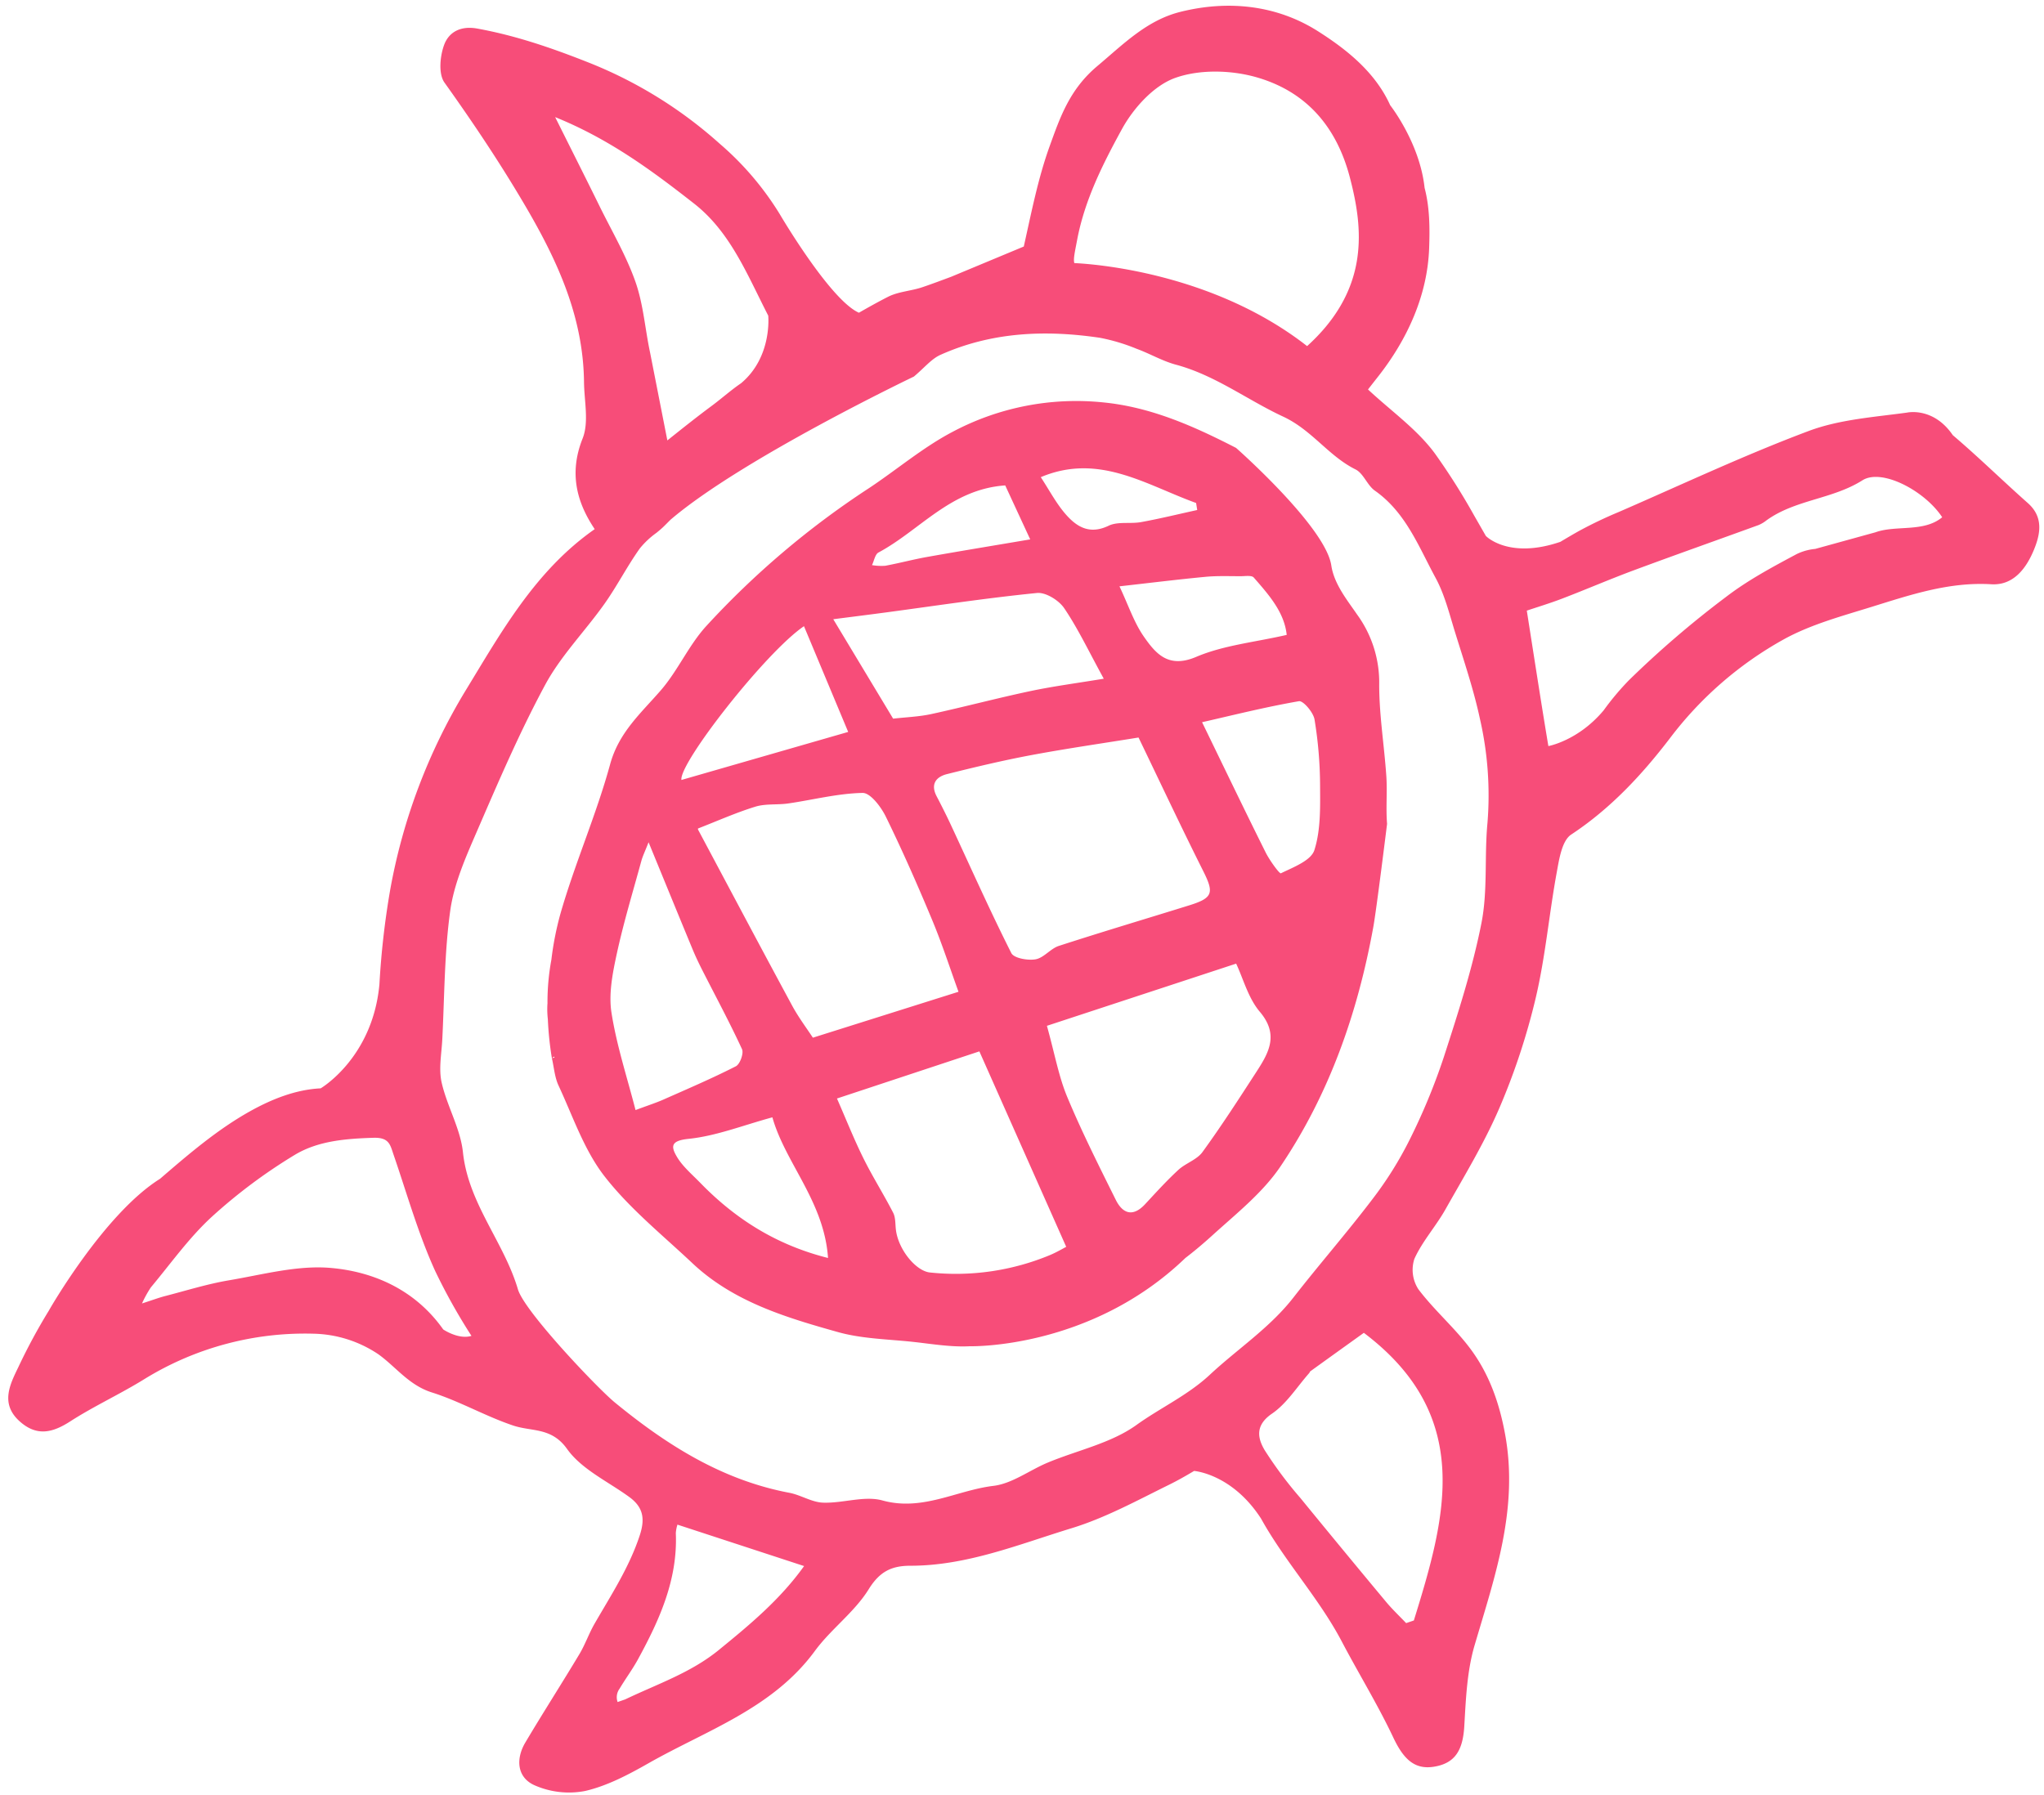 <?xml version="1.0" encoding="UTF-8" standalone="no"?><svg xmlns="http://www.w3.org/2000/svg" xmlns:xlink="http://www.w3.org/1999/xlink" data-name="Layer 1" fill="#000000" height="434.8" preserveAspectRatio="xMidYMid meet" version="1" viewBox="-2.0 -1.4 495.1 434.8" width="495.1" zoomAndPan="magnify"><g id="change1_1"><path d="M333.8,186.691c-.5-7.415-1.733-14.815-1.728-22.22a27.981,27.981,0,0,0-5.347-16.972c-2.28-3.344-5.488-7.242-6.222-11.7,0-.023-.01-.037-.013-.06-1.2-9.336-23.089-28.621-23.089-28.621-10.173-5.226-20.543-9.88-32.177-11.025a63.815,63.815,0,0,0-36.556,7.169c-7.115,3.743-13.376,9.085-20.116,13.565A207.05,207.05,0,0,0,168.966,150.4c-4.192,4.65-6.8,10.715-10.908,15.456-4.8,5.539-10.154,10.172-12.271,17.912-3.35,12.25-8.537,23.993-12.038,36.211a74.483,74.483,0,0,0-2.192,11.129l0,.009a56.308,56.308,0,0,0-.944,10.542c-.007.109-.015.22-.022.329a21.2,21.2,0,0,0,.11,3.566,79.029,79.029,0,0,0,.975,9.417s.221-.148.572-.389c.013.085.029.17.041.255l-.613.134c.517,2.224.673,4.616,1.617,6.642,3.474,7.452,6.171,15.587,11.111,21.952,6.068,7.821,14.013,14.207,21.288,21.065,9.923,9.354,22.632,13.159,35.269,16.707,5.882,1.65,12.219,1.719,18.361,2.392,4.524.5,9.094,1.281,13.6,1.039,0,0,29.159.808,52.2-21.38h0c2.276-1.742,4.468-3.6,6.574-5.516,5.789-5.256,12.167-10.3,16.466-16.673,11.795-17.477,18.669-37.1,22.452-57.838.721-3.751,3.364-25.156,3.364-25.156C333.663,194.384,334.054,190.515,333.8,186.691Zm-35.287-48.485c1.084,0,2.662-.268,3.174.319,3.654,4.186,7.405,8.4,7.981,13.9-7.708,1.772-15.264,2.494-21.922,5.325-6.71,2.855-9.763-.73-12.661-4.88-2.41-3.452-3.767-7.639-5.927-12.212,7.135-.8,13.96-1.648,20.8-2.3C292.79,138.089,295.66,138.206,298.512,138.206Zm-70.175,60.282c-1.1-2.353-2.269-4.673-3.471-6.975-1.521-2.915-.146-4.693,2.5-5.359,6.775-1.7,13.583-3.321,20.447-4.607,8.544-1.6,17.157-2.834,25.962-4.261,5.276,10.936,10.323,21.691,15.646,32.307,2.685,5.352,2.412,6.557-3.382,8.36-10.525,3.277-21.092,6.42-31.574,9.825-2.026.658-3.633,2.9-5.636,3.245-1.88.328-5.24-.268-5.866-1.508C237.817,219.31,233.167,208.854,228.337,198.488Zm1.832,40.4-35.275,11.125c-1.478-2.266-3.47-4.9-5.022-7.771-7.66-14.172-15.2-28.406-22.779-42.623-.074-.14-.009-.353-.009-.294,4.665-1.813,9.181-3.837,13.876-5.283,2.5-.768,5.323-.4,7.964-.78,6.016-.876,12-2.435,18.018-2.551,1.872-.036,4.453,3.362,5.611,5.726,4.023,8.217,7.715,16.608,11.235,25.057C226.225,227.341,228.172,233.392,230.169,238.887Zm57.553-118.422q.134.85.266,1.7c-4.528.991-9.035,2.1-13.593,2.928-2.6.476-5.621-.2-7.863.879-4.7,2.256-7.848.211-10.562-2.965-2.194-2.566-3.8-5.636-5.873-8.8C264.168,108.264,275.652,116.118,287.722,120.465Zm-76.928,11.989c10.026-5.366,17.512-15.347,30.69-16.248l6.053,13.075c-9,1.526-17,2.836-24.979,4.257-3.4.606-6.755,1.51-10.155,2.139a13.5,13.5,0,0,1-3.188-.16C209.727,134.469,209.96,132.9,210.794,132.454Zm1.535,14.561c12.275-1.644,24.527-3.517,36.844-4.747,2.107-.211,5.287,1.757,6.582,3.663,3.34,4.917,5.9,10.362,9.6,17.106-6.654,1.1-12.287,1.835-17.825,3.009-8.021,1.7-15.952,3.815-23.964,5.558-2.98.649-6.08.749-9.231,1.111-4.646-7.717-9.436-15.67-14.5-24.088C204.242,148.059,208.288,147.556,212.329,147.015Zm-19.589,3.3,10.707,25.616-40.389,11.638C162.382,183.577,183.48,156.587,192.74,150.315Zm-40.8,117.233c-2.014-7.859-4.582-15.629-5.828-23.6-.715-4.575.271-9.581,1.277-14.224,1.644-7.587,3.912-15.04,5.959-22.538.314-1.151.856-2.239,1.749-4.526,3.843,9.363,7.223,17.633,10.639,25.887.7,1.69,1.483,3.348,2.311,4.978,3.255,6.41,6.672,12.744,9.683,19.266.46,1-.49,3.637-1.487,4.146-5.749,2.931-11.7,5.475-17.6,8.091C156.871,265.806,155.018,266.4,151.94,267.548Zm15.6,17.555c-1.955-2.017-4.208-3.9-5.6-6.265-1.514-2.568-1.394-3.88,2.848-4.318,6.695-.69,13.194-3.284,20.3-5.214,3.115,11.066,12.55,20.419,13.476,34.077C186.022,300.229,176.069,293.9,167.543,285.1Zm84.884,17.535a59.382,59.382,0,0,1-29.122,4.265c-3.431-.311-7.73-5.555-8.3-10.379-.163-1.381-.06-2.928-.661-4.1-2.295-4.47-5-8.734-7.224-13.234-2.248-4.537-4.117-9.263-6.387-14.443l34.493-11.418c6.94,15.623,13.859,31.2,21.036,47.356C255.484,301.086,254,301.968,252.427,302.638Zm49.888-44.327c-4.243,6.549-8.476,13.118-13.063,19.424-1.356,1.864-4.069,2.679-5.842,4.319-2.825,2.611-5.423,5.474-8.044,8.3-2.946,3.173-5.429,2.311-7.108-1.074-4.08-8.223-8.217-16.44-11.746-24.9-2.07-4.966-3.02-10.4-4.926-17.246l45.836-15.067c1.714,3.632,2.914,8.331,5.731,11.661C307.87,249.3,305.314,253.683,302.315,258.311Zm14.056-53.748c-.811,2.549-5.111,4.15-8.11,5.618-.343.168-2.742-3.144-3.708-5.082-5.114-10.262-10.076-20.6-15.386-31.522,7.307-1.662,15.33-3.683,23.459-5.091,1.03-.179,3.5,2.71,3.782,4.43a100.035,100.035,0,0,1,1.343,15.916C317.776,194.111,317.932,199.66,316.371,204.563ZM489.2,120.5c-6.121-5.424-11.963-11.17-18.19-16.465-4.717-6.918-11.071-5.472-11.071-5.472-8.022,1.1-16.381,1.659-23.851,4.462-15.567,5.841-30.657,12.954-45.922,19.591a104.734,104.734,0,0,0-9.774,4.669c-1.493.843-2.971,1.713-4.443,2.592h0c-12.584,4.3-18.05-1.436-18.05-1.436l-.121-.211-2.01-3.509-.688-1.2v0a160.29,160.29,0,0,0-9.507-15.036c-4.317-5.881-10.627-10.3-16.214-15.526.3-.384,1.316-1.692,2.343-2.993,7.242-9.178,12.056-19.86,12.464-31.2.171-4.756.167-9.846-1.1-14.648-1.173-10.94-8.329-20.011-8.329-20.011-3.639-8.053-10.566-13.528-17.469-17.921-9.949-6.332-21.67-7.622-33.317-4.723-8.176,2.035-13.783,7.791-20.172,13.158-6.7,5.629-9,12.408-11.485,19.268-2.845,7.841-4.447,16.134-6.312,24.439l-17.6,7.332h0c-2.326.866-4.65,1.742-7,2.534-2.715.916-5.773,1.042-8.276,2.314-2.38,1.21-4.722,2.521-7.062,3.86l.012-.021-.029.012c-7.01-3.134-19.184-23.929-19.184-23.929l0,0A72.2,72.2,0,0,0,172.3,33.394,105.954,105.954,0,0,0,141.02,13.929c-9.054-3.6-17.889-6.677-27.411-8.407-4.1-.746-6.872.9-8,3.873-1.039,2.747-1.45,7.108.044,9.2,7.006,9.816,13.651,19.744,19.769,30.205,7.8,13.343,13.867,26.771,14.038,42.4.05,4.583,1.237,9.68-.343,13.647-3.5,8.769-1.121,15.9,2.933,21.954C127.6,136.9,119.344,151.882,110.6,166.2a141.147,141.147,0,0,0-18.1,48.057,198.186,198.186,0,0,0-2.6,22.895c-.006.065-.015.121-.022.187C88.147,255,75.673,262.286,75.673,262.286c-6.082.3-11.865,2.636-17.053,5.523C50.738,272.2,43.725,278.193,36.769,284.2c-13.573,8.484-26.88,31.833-26.88,31.833l.01,0a140.5,140.5,0,0,0-7.438,13.757c-1.992,4.139-4.491,8.853.278,13.151,4.111,3.7,7.905,2.847,12.245.052,5.791-3.73,12.116-6.624,17.977-10.254a74.1,74.1,0,0,1,40.974-11.008,29.214,29.214,0,0,1,15.712,4.983c4.284,3.075,7.382,7.488,12.97,9.252,6.73,2.124,12.974,5.762,19.675,8.011,4.522,1.518,9.3.38,13.06,5.672,3.518,4.945,9.891,7.875,15.052,11.631,3.382,2.462,3.9,5.23,2.555,9.32-2.551,7.765-6.95,14.455-10.952,21.411-1.364,2.371-2.261,5.015-3.665,7.358-4.3,7.174-8.822,14.212-13.09,21.4-2.373,4-2.015,8.454,2.176,10.346a20.647,20.647,0,0,0,12.33,1.4c5.344-1.242,10.474-3.955,15.315-6.708,14.108-8.024,30.067-13.252,40.3-27.2,3.9-5.321,9.607-9.409,13.04-14.957,2.674-4.322,5.567-5.7,10.116-5.7,13.685,0,26.261-5.188,39.017-9.087,8.215-2.511,15.934-6.753,23.7-10.571,2.062-1.014,4.052-2.156,6-3.317l0,.008s9.195.679,16.22,11.566h0c5.743,10.373,14,19.23,19.523,29.724,4.108,7.81,8.748,15.358,12.51,23.326,2.455,5.2,5.144,7.791,9.805,7.049,5.114-.814,7.038-3.936,7.38-9.847.38-6.572.657-13.354,2.5-19.6,4.926-16.728,10.692-33.086,7.381-51.115-1.414-7.7-3.9-14.682-8.464-20.778-3.8-5.069-8.725-9.288-12.539-14.346a8.63,8.63,0,0,1-.977-7.341c1.914-4.261,5.2-7.879,7.52-11.99,4.57-8.105,9.447-16.116,13.1-24.635a162.3,162.3,0,0,0,8.784-26.64c2.34-9.933,3.224-20.2,5.064-30.264.6-3.275,1.261-7.8,3.52-9.292,9.513-6.277,17.09-14.427,23.858-23.26a88.274,88.274,0,0,1,27.72-24.084c6.468-3.547,13.85-5.545,20.972-7.752,9.5-2.944,18.932-6.169,29.228-5.547,5.415.327,8.51-3.963,10.333-8.41C492.205,128.021,493.04,123.907,489.2,120.5ZM258.906,56.723c1.835-9.708,6.241-18.415,10.834-26.815,2.786-5.094,7.688-10.547,12.873-12.415,5.927-2.136,13.647-1.937,19.833-.146,11.789,3.414,19.238,11.745,22.5,24.175,1.729,6.578,2.766,12.959,1.837,19.516-1.221,8.618-5.789,15.645-12.174,21.417C291.66,64.518,262.6,62.541,258.23,62.342,257.944,61.408,258.335,59.739,258.906,56.723ZM132.471,26.974c13.163,5.323,23.546,13.036,33.668,20.964,8.8,6.9,12.816,17.15,17.944,27.14,0,.049,1.007,10.018-6.581,16.374-.712.486-1.414,1-2.11,1.543-.014.008-.025.018-.039.027h0c-1.686,1.31-3.338,2.711-5.006,3.947-3.594,2.662-7.119,5.48-10.7,8.336l-4.171-21.222c-1.228-5.733-1.63-11.729-3.554-17.2-2.221-6.32-5.681-12.21-8.66-18.258C139.939,41.861,136.544,35.131,132.471,26.974ZM105.359,320.7c-6.614-9.366-16.5-13.957-27.208-14.9-8.081-.709-16.483,1.611-24.673,2.992-5.215.879-10.31,2.483-15.447,3.81-1.489.384-2.936.931-5.632,1.8a26.633,26.633,0,0,1,2.143-3.893c4.826-5.776,9.236-12.022,14.736-17.078A128.842,128.842,0,0,1,69.3,278.465c5.653-3.45,12.371-3.981,19.133-4.2,3.895-.124,4.086,1.745,4.927,4.186,3.244,9.426,5.95,19.108,10.073,28.139a143.228,143.228,0,0,0,8.764,15.665C109.071,323.227,105.359,320.7,105.359,320.7Zm66.8,77.624c-6.868,5.6-14.873,8.241-22.718,12.007l-1.845.639a3.477,3.477,0,0,1,.474-3.225c1.438-2.419,3.133-4.69,4.479-7.156,5.2-9.529,9.631-19.308,9.148-30.555a8.984,8.984,0,0,1,.394-2.045l30.678,10.038C186.967,386.14,179.648,392.213,172.159,398.32Zm168.307-7.114-1.87.639c-1.626-1.71-3.353-3.337-4.86-5.146q-10.46-12.558-20.8-25.215A96.9,96.9,0,0,1,304.3,349.9c-1.733-2.947-2.259-6.028,1.805-8.8,3.57-2.438,6.048-6.476,9-9.812.12-.135.162-.358.3-.457,4.5-3.248,9.016-6.487,12.947-9.31C355.243,341.821,348.115,366.478,340.466,391.206ZM358.29,198.058c-.759,8.05.1,16.351-1.456,24.205-2.17,10.975-5.638,21.729-9.094,32.4a151.273,151.273,0,0,1-8.288,20.056,88.634,88.634,0,0,1-8.967,14.349C324.31,297.2,317.579,304.9,311.3,312.959c-5.749,7.381-13.54,12.456-20.262,18.726-5.334,4.976-11.949,7.982-17.773,12.166-6.159,4.425-14.27,6.107-21.477,9.11-4.422,1.842-8.606,5.087-13.146,5.634-8.932,1.075-17.191,6.212-26.878,3.541-4.412-1.217-9.606.708-14.419.528-2.739-.1-5.373-1.863-8.146-2.387-16.306-3.082-29.733-11.6-42.291-21.9-4.1-3.361-21.867-22.014-23.454-27.389-3.4-11.513-12.006-20.768-13.32-33.215-.608-5.752-3.871-11.176-5.164-16.921-.743-3.3-.017-6.946.162-10.43.533-10.4.493-20.878,1.921-31.154.893-6.42,3.632-12.7,6.248-18.74,5.259-12.142,10.473-24.36,16.739-35.99,3.813-7.077,9.688-13.02,14.383-19.652,3.061-4.324,5.479-9.1,8.557-13.412A20.6,20.6,0,0,1,157,127.7h0c.6-.487,1.2-.982,1.747-1.515s1.109-1.11,1.666-1.663c17.3-14.786,58.947-34.684,58.947-34.684,2.564-2.145,4.241-4.279,6.435-5.263,12.4-5.559,25.452-6.1,38.677-4.126A46.271,46.271,0,0,1,273.3,83.1c3.223,1.176,6.254,2.974,9.542,3.859,9.518,2.56,17.293,8.548,25.952,12.573,7,3.255,10.983,9.541,17.542,12.8,1.933.959,2.829,3.839,4.687,5.146,7.5,5.276,10.608,13.579,14.7,21.118,2.2,4.053,3.337,8.713,4.717,13.173,2.143,6.923,4.485,13.822,6.008,20.89A83.018,83.018,0,0,1,358.29,198.058Zm94.012-70.5,0,0-14.614,4.033a13.114,13.114,0,0,0-4.449,1.228c-5.908,3.156-11.9,6.36-17.185,10.424a238.98,238.98,0,0,0-23.483,20.153,64.7,64.7,0,0,0-6.142,7.323l-.017.017c-6.159,7.341-13.364,8.626-13.364,8.626-1.772-10.6-3.4-21.224-5.224-32.816,2.356-.8,5.549-1.76,8.656-2.95,5.789-2.218,11.486-4.682,17.3-6.839,10.04-3.727,20.141-7.292,30.206-10.953a8.022,8.022,0,0,0,1.88-1.123c6.969-5.046,15.967-5.1,23.262-9.714,4.665-2.953,15.093,2.523,19.313,8.953C463.991,127.634,457.283,125.769,452.3,127.557Z" fill="#f74d79"/></g></svg>